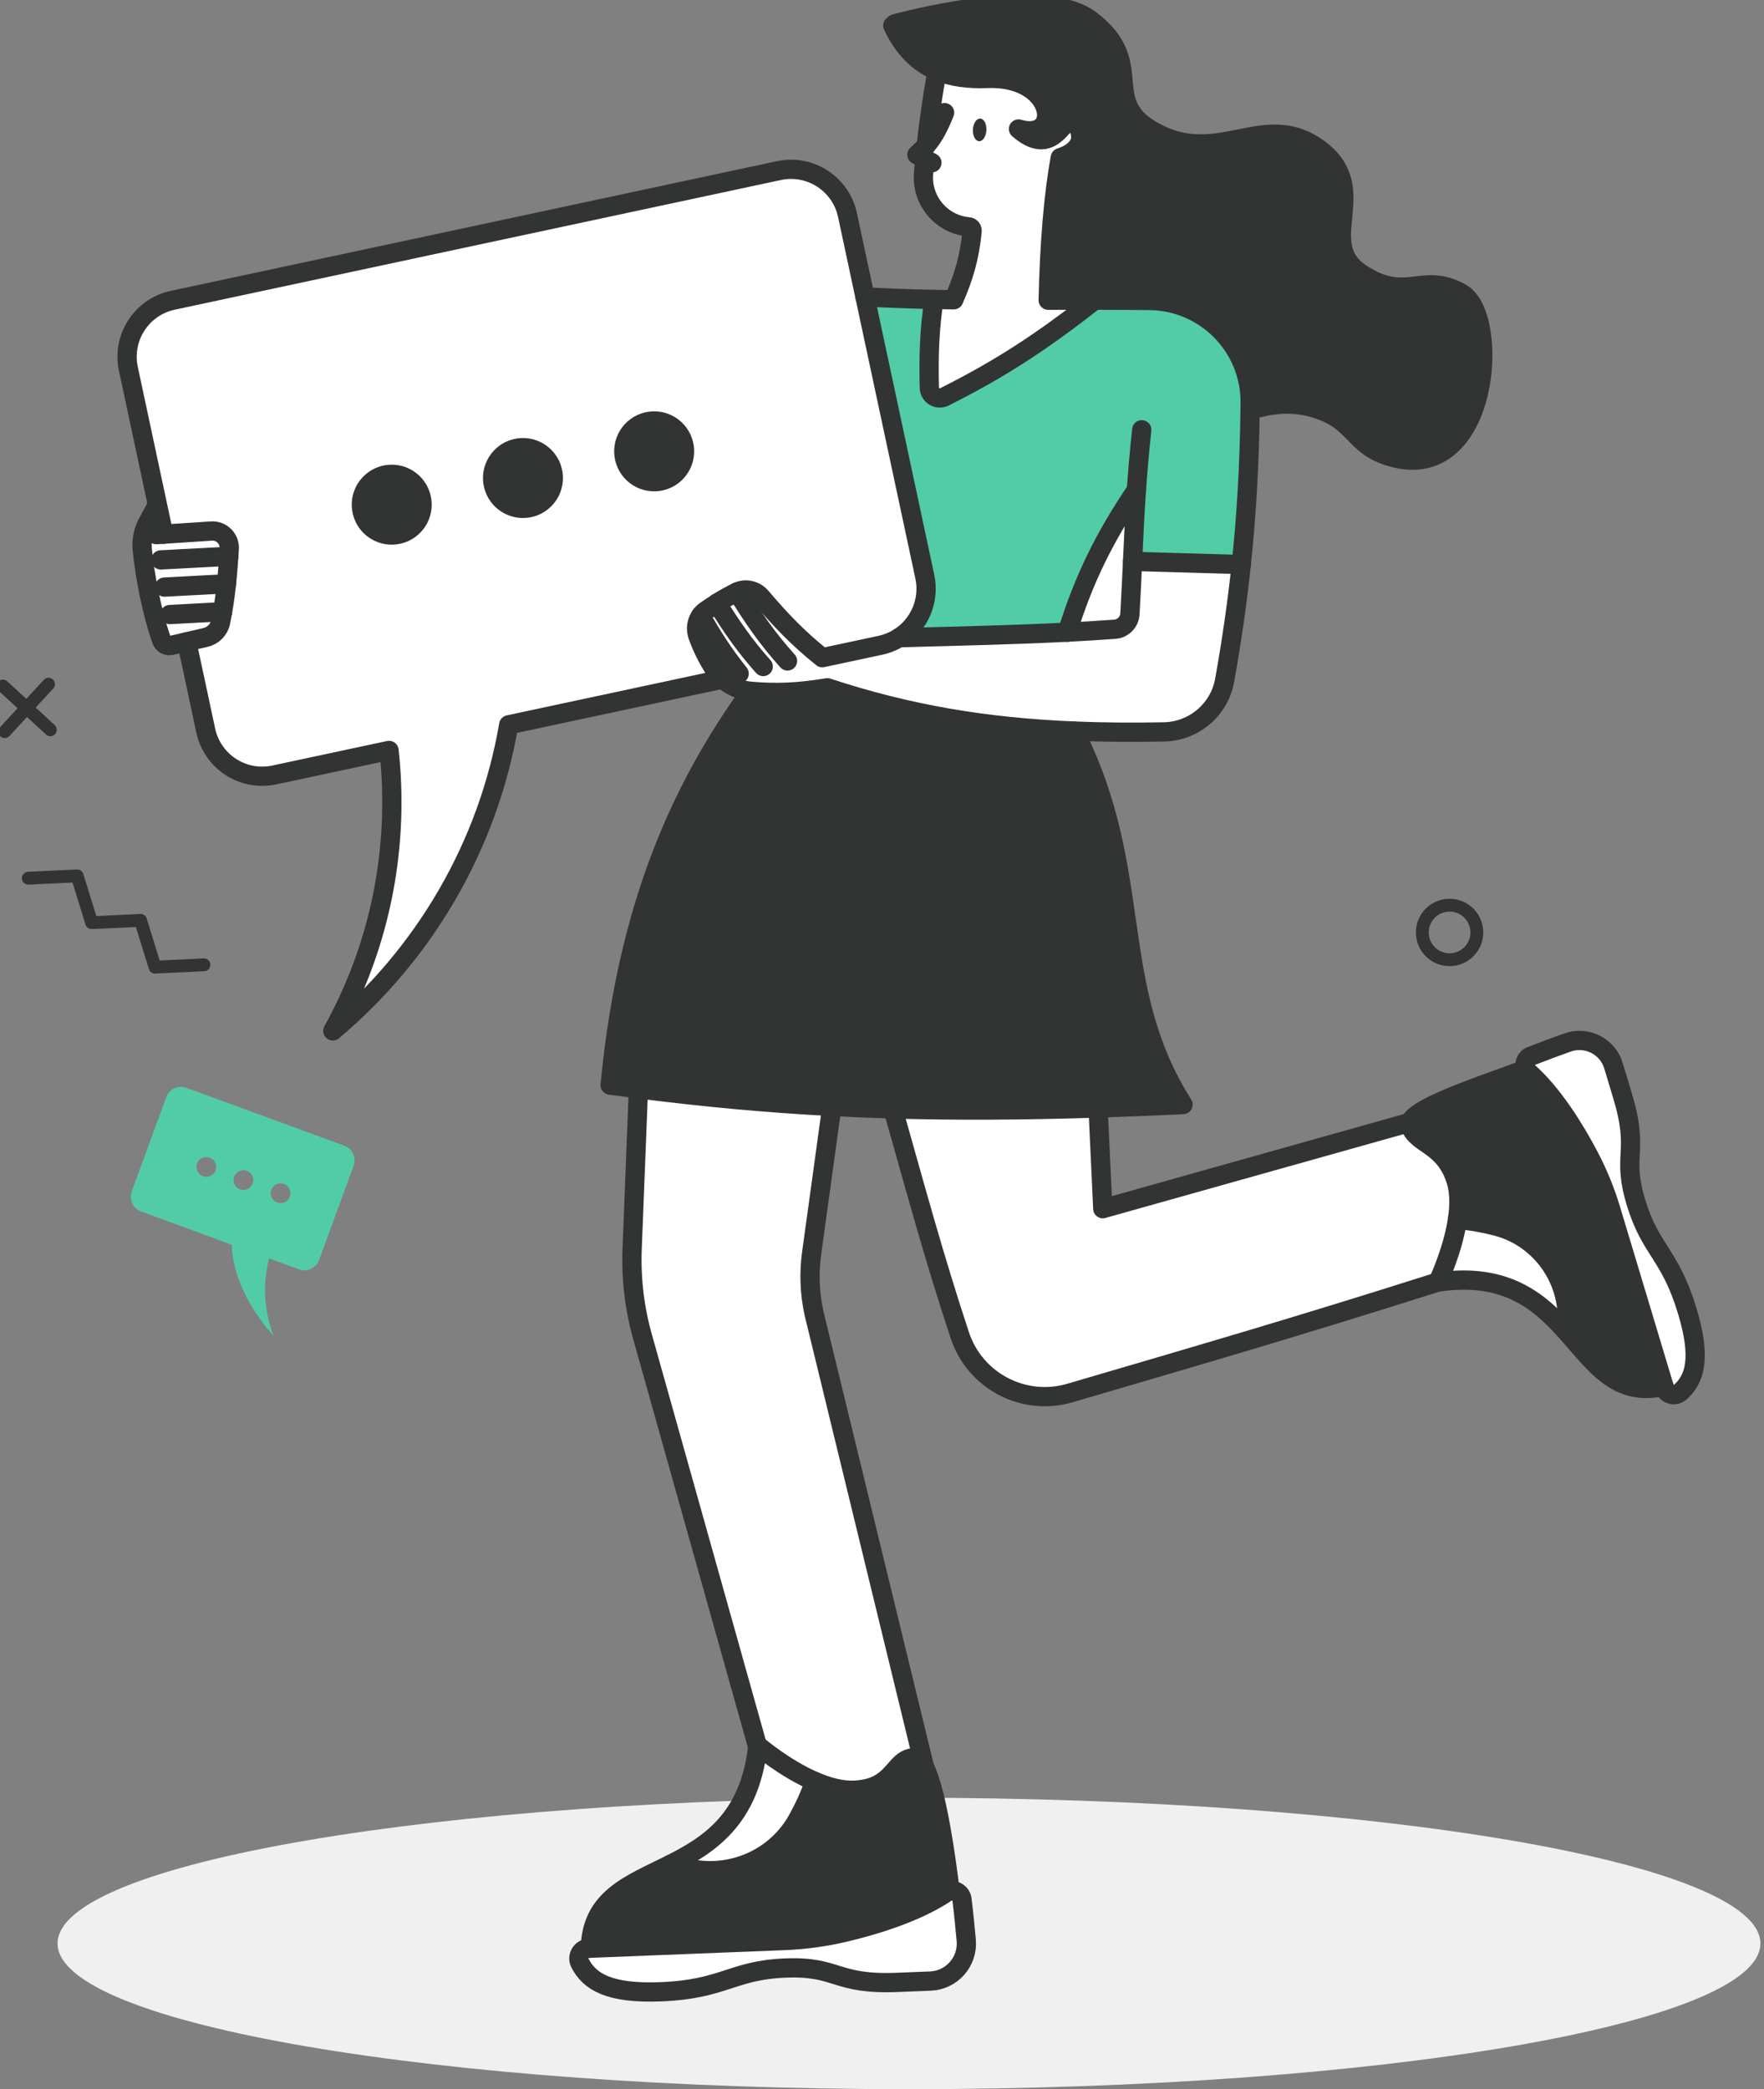 <svg width="239" height="283" viewBox="0 0 239 283" fill="none" xmlns="http://www.w3.org/2000/svg">
<rect x="0" y="0" width="239" height="283" fill="#808080" stroke="none"/>
<g clip-path="url(#clip0_958_11141)">
<path d="M123.155 283C186.865 283 238.511 274.162 238.511 263.26C238.511 252.358 186.865 243.52 123.155 243.52C59.446 243.52 7.8 252.358 7.8 263.26C7.8 274.162 59.446 283 123.155 283Z" fill="#F0F0F0"/>
<path d="M228.612 177.613C230.519 183.949 229.664 186.808 227.633 188.597C226.919 189.228 225.78 188.889 225.505 187.974L225.45 187.787L218.245 163.843C217.481 161.299 216.47 158.838 215.226 156.491C213.378 153.001 210.459 148.225 207.042 145.192C206.914 145.077 206.818 144.954 206.749 144.817C206.424 144.181 206.69 143.348 207.417 143.065C209.142 142.388 210.871 141.752 212.381 141.216C214.979 140.297 217.815 141.733 218.607 144.373L219.833 148.449C222.18 156.249 219.663 156.267 221.644 162.859C223.63 169.451 226.251 169.79 228.607 177.617L228.612 177.613Z" fill="white"/>
<path d="M218.245 163.843L225.45 187.787C219.124 189.274 216.214 184.886 212.394 180.577L212.454 180.522L212.339 178.011C212.088 172.365 208.204 167.512 202.737 166.098C201.095 165.673 199.311 165.339 197.467 165.201C197.741 163.394 197.769 161.574 197.307 160.037C195.747 154.858 191.868 155.133 191.053 152.429C191.017 152.301 191.017 152.168 191.062 152.026C191.767 149.83 202.426 146.496 206.749 144.812C206.818 144.949 206.914 145.077 207.042 145.187C210.459 148.216 213.378 152.996 215.226 156.487C216.47 158.833 217.477 161.295 218.245 163.838V163.843Z" fill="#323433"/>
<path d="M212.339 178.015L212.454 180.527L212.394 180.582C208.693 176.409 204.146 172.311 194.823 173.674C194.823 173.674 194.823 173.669 194.832 173.66C194.965 173.381 196.849 169.342 197.467 165.206C199.315 165.343 201.095 165.677 202.737 166.103C208.204 167.516 212.088 172.375 212.339 178.015Z" fill="white"/>
<path d="M198.011 39.731C203.364 42.787 201.822 65.651 188.592 61.928C183.025 60.359 183.976 56.877 177.695 55.166C174.676 54.343 171.675 54.842 169.369 55.583C169.374 55.253 169.378 54.924 169.383 54.59C169.456 46.987 163.331 40.779 155.732 40.706C153.184 40.683 150.718 40.669 148.321 40.669C146.166 40.669 144.071 40.669 142.017 40.669C142.177 33.157 142.735 26.346 143.659 21.359C143.659 21.359 147.255 20.385 146.253 17.613C144.487 12.736 143.691 22.444 137.996 17.475C144.016 19.328 143.124 10.261 133.773 10.632C131.143 10.737 128.924 10.417 127.044 9.648C124.372 8.546 122.401 6.519 120.96 3.472L121.234 3.234C121.234 3.234 141.084 -2.306 147.722 2.694C155.805 8.783 148.431 13.912 156.94 18.152C165.444 22.393 171.519 14.795 178.766 20.229C186.012 25.664 178.125 32.842 184.338 37.009C190.55 41.177 192.664 36.68 198.016 39.736L198.011 39.731Z" fill="#323433"/>
<path d="M191.053 152.429C191.868 155.133 195.747 154.854 197.307 160.037C197.769 161.574 197.741 163.394 197.467 165.201C196.849 169.337 194.965 173.376 194.832 173.656C175.371 179.836 161.967 183.711 144.968 188.697C138.691 190.536 132.085 187.073 130.036 180.861C126.495 170.133 124.107 161.249 120.983 150.215C129.565 150.462 138.618 150.416 148.778 150.087L149.419 163.724L191.067 152.026C191.021 152.164 191.017 152.301 191.058 152.429H191.053Z" fill="white"/>
<path d="M153.971 66.37C149.666 72.724 146.885 78.337 144.606 85.638C137.689 85.99 130.32 86.16 121.811 86.388C124.519 84.687 126.01 81.425 125.306 78.117L117.199 40.216C120.31 40.39 123.407 40.5 126.545 40.564C125.937 44.521 125.8 48.094 125.914 52.54C125.928 53.021 126.184 53.464 126.6 53.711C127.012 53.959 127.524 53.977 127.954 53.762C135.608 49.919 141.139 46.296 148.316 40.669C150.714 40.669 153.179 40.683 155.727 40.706C163.331 40.779 169.452 46.991 169.378 54.59C169.378 54.919 169.374 55.253 169.365 55.583C169.269 62.952 168.884 69.741 168.171 76.466L153.449 76.045C153.596 72.82 153.737 69.737 153.971 66.37Z" fill="#52CCA7"/>
<path d="M99.875 80.19C100.991 79.655 102.327 79.943 103.132 80.885C105.808 84.023 108.077 86.421 111.417 89.097L119.285 87.413C120.209 87.217 121.06 86.864 121.815 86.389C130.324 86.16 137.694 85.991 144.611 85.638C146.798 85.524 148.943 85.396 151.061 85.24C152.164 85.158 153.037 84.27 153.102 83.168C153.248 80.634 153.353 78.305 153.458 76.05L168.18 76.471C167.631 81.658 166.89 86.8 165.934 92.144C165.22 96.142 161.775 99.074 157.713 99.152C153.458 99.23 149.428 99.202 145.553 99.042C133.563 98.544 123.078 96.796 112.108 93.177C108.032 93.841 105.278 93.937 101.81 93.662C101.778 93.662 101.741 93.658 101.709 93.653C100.282 93.521 98.96 92.926 97.917 91.993C97.441 91.563 97.02 91.064 96.677 90.501C95.813 89.088 95.099 87.679 94.555 86.142C94.225 85.204 94.381 84.193 94.934 83.42C95.131 83.141 95.378 82.898 95.671 82.697C96.16 82.363 96.645 82.038 97.144 81.727C97.963 81.21 98.832 80.711 99.852 80.213C99.861 80.213 99.87 80.204 99.875 80.204V80.19Z" fill="white"/>
<path d="M153.971 66.37C153.737 69.737 153.596 72.825 153.449 76.045C153.344 78.301 153.239 80.629 153.092 83.163C153.028 84.266 152.155 85.153 151.052 85.236C148.934 85.391 146.793 85.524 144.602 85.634C146.88 78.333 149.661 72.719 153.966 66.365L153.971 66.37Z" fill="white"/>
<path d="M125.498 19.689C125.832 16.629 126.262 13.683 126.829 10.339C126.87 10.092 126.943 9.858 127.044 9.639C128.92 10.412 131.143 10.728 133.773 10.623C143.124 10.252 144.012 19.319 137.996 17.466C143.691 22.43 144.487 12.727 146.253 17.604C147.26 20.376 143.659 21.35 143.659 21.35C142.74 26.337 142.177 33.148 142.017 40.66C144.071 40.66 146.166 40.66 148.321 40.66C141.148 46.287 135.617 49.91 127.959 53.753C127.529 53.968 127.017 53.949 126.605 53.702C126.193 53.455 125.932 53.012 125.919 52.531C125.8 48.089 125.942 44.512 126.55 40.555C127.438 40.573 128.33 40.587 129.226 40.6C130.553 37.567 131.367 34.919 131.715 31.296C131.742 31.003 131.527 30.742 131.235 30.719C127.561 30.399 124.835 27.169 125.136 23.496C125.191 22.823 125.251 22.169 125.31 21.524L124.235 20.948C124.711 20.527 125.127 20.115 125.502 19.676L125.498 19.689Z" fill="white"/>
<path d="M130.914 262.839C131.166 265.726 128.956 268.242 126.056 268.356L121.573 268.535C113.004 268.873 113.645 266.302 106.403 266.59C99.161 266.879 98.127 269.468 89.522 269.807C82.56 270.081 79.87 268.457 78.58 265.918C78.122 265.021 78.767 263.951 79.774 263.914L79.98 263.905L106.293 262.862C109.088 262.752 111.861 262.368 114.583 261.718C118.627 260.753 124.267 259.033 128.256 256.343C128.403 256.243 128.558 256.178 128.718 256.146C129.45 255.986 130.228 256.476 130.329 257.29C130.567 259.225 130.759 261.156 130.91 262.839H130.914Z" fill="white"/>
<path d="M125.255 239.353C126.971 242.729 128.229 251.984 128.723 256.142C128.563 256.174 128.407 256.238 128.261 256.339C124.272 259.029 118.631 260.744 114.587 261.714C111.865 262.368 109.093 262.748 106.298 262.858L79.984 263.901C80.135 257.094 85.378 255.277 90.808 252.56L93.402 253.104C99.225 254.33 105.195 251.65 108.077 246.444C108.947 244.875 109.752 243.145 110.383 241.297C112.14 242.052 113.988 242.569 115.69 242.5C121.385 242.276 120.973 238.2 123.942 238.081C124.404 238.063 124.844 238.534 125.255 239.348V239.353Z" fill="#323433"/>
<path d="M94.93 83.41C94.376 84.183 94.221 85.195 94.55 86.132C95.094 87.669 95.808 89.079 96.673 90.492C97.016 91.055 97.437 91.553 97.912 91.983L68.927 98.182C66.1 114.665 57.445 129.249 45.093 139.643C50.587 129.734 53.524 118.242 53.039 106.092C52.98 104.596 52.87 103.118 52.71 101.654L37.169 104.976C32.938 105.881 28.775 103.187 27.874 98.955L25.303 86.942L27.86 86.347C28.894 86.109 29.685 85.286 29.896 84.243C29.992 83.772 30.079 83.314 30.157 82.866C30.385 81.571 30.55 80.336 30.683 79.083C30.843 77.587 30.953 76.054 31.062 74.348C31.149 72.98 30.015 71.846 28.647 71.933L22.187 72.358L21.355 68.474L17.398 49.969C16.492 45.738 19.186 41.575 23.418 40.674L105.529 23.111C109.756 22.206 113.924 24.9 114.825 29.132L117.195 40.212L125.301 78.113C126.006 81.42 124.514 84.687 121.806 86.384C121.051 86.86 120.2 87.212 119.276 87.409L111.408 89.092C108.068 86.416 105.799 84.019 103.123 80.881C102.318 79.938 100.982 79.65 99.866 80.185C99.857 80.185 99.847 80.194 99.843 80.194C98.823 80.698 97.954 81.192 97.135 81.709C96.632 82.024 96.147 82.349 95.662 82.683C95.369 82.884 95.122 83.127 94.925 83.406L94.93 83.41ZM88.795 65.249C91.064 65.157 92.83 63.245 92.743 60.976C92.651 58.702 90.739 56.937 88.466 57.028C86.197 57.12 84.431 59.032 84.518 61.301C84.609 63.57 86.521 65.34 88.795 65.249ZM71.013 68.863C73.287 68.771 75.053 66.859 74.961 64.59C74.874 62.321 72.957 60.551 70.688 60.642C68.419 60.734 66.653 62.646 66.74 64.915C66.832 67.184 68.744 68.954 71.013 68.863ZM53.236 72.477C55.51 72.385 57.275 70.473 57.184 68.204C57.092 65.935 55.18 64.165 52.911 64.256C50.642 64.348 48.872 66.26 48.963 68.529C49.055 70.802 50.967 72.568 53.236 72.477Z" fill="white"/>
<path d="M110.301 177.938L125.255 239.353C124.844 238.543 124.404 238.072 123.942 238.086C120.973 238.2 121.381 242.276 115.69 242.505C113.983 242.573 112.135 242.057 110.383 241.302C106.275 239.536 102.684 236.453 102.684 236.453C102.679 236.517 102.67 236.585 102.661 236.649L87.116 181.295C85.995 177.393 85.497 173.335 85.643 169.278L86.499 147.493C95.437 148.632 103.923 149.419 112.707 149.881L109.962 169.785C109.587 172.503 109.701 175.261 110.301 177.938Z" fill="white"/>
<path d="M102.656 236.649C102.666 236.585 102.67 236.516 102.679 236.452C102.679 236.452 106.27 239.536 110.378 241.302C109.752 243.15 108.942 244.879 108.073 246.448C105.191 251.65 99.221 254.33 93.397 253.109L90.803 252.564C96.082 249.92 101.536 246.421 102.652 236.649H102.656Z" fill="white"/>
<path d="M101.805 93.653C105.273 93.928 108.027 93.832 112.103 93.168C123.073 96.787 133.558 98.534 145.549 99.033C155.252 118.174 150.014 133.453 160.284 149.625C156.281 149.817 152.456 149.968 148.774 150.087C138.618 150.411 129.565 150.457 120.978 150.215C118.178 150.137 115.424 150.023 112.702 149.881C103.919 149.419 95.433 148.632 86.494 147.493C85.227 147.333 83.946 147.163 82.66 146.99C85.048 122.195 92.523 106.476 101.7 93.649C101.732 93.649 101.769 93.653 101.801 93.658L101.805 93.653Z" fill="#323433"/>
<path d="M92.743 60.976C92.83 63.245 91.064 65.157 88.795 65.249C86.521 65.341 84.609 63.57 84.518 61.301C84.431 59.032 86.197 57.12 88.466 57.028C90.739 56.937 92.651 58.703 92.743 60.976Z" fill="#323433"/>
<path d="M74.966 64.59C75.057 66.859 73.291 68.772 71.018 68.863C68.749 68.954 66.836 67.184 66.745 64.915C66.658 62.646 68.424 60.734 70.693 60.642C72.962 60.551 74.879 62.321 74.966 64.59Z" fill="#323433"/>
<path d="M57.184 68.2C57.275 70.469 55.51 72.381 53.236 72.472C50.967 72.564 49.055 70.798 48.963 68.525C48.872 66.255 50.642 64.343 52.911 64.252C55.18 64.16 57.092 65.931 57.184 68.2Z" fill="#323433"/>
<path d="M31.062 74.348C30.953 76.055 30.843 77.587 30.683 79.083C30.55 80.336 30.385 81.567 30.157 82.866C30.079 83.319 29.992 83.776 29.896 84.243C29.685 85.282 28.889 86.105 27.86 86.347L25.303 86.942L23.198 87.432C22.649 87.56 22.091 87.263 21.899 86.732C20.655 83.278 19.616 78.122 19.269 74.376C19.154 73.145 19.415 71.91 20.001 70.826L21.259 68.497L21.355 68.479L22.187 72.363L28.647 71.937C30.015 71.85 31.154 72.985 31.062 74.353V74.348Z" fill="white"/>
<path d="M101.705 93.649C92.523 106.476 85.048 122.195 82.665 146.99C83.955 147.168 85.231 147.333 86.498 147.493C95.437 148.632 103.923 149.419 112.707 149.881C115.429 150.023 118.183 150.137 120.982 150.215C129.565 150.462 138.618 150.416 148.778 150.087C152.461 149.968 156.285 149.817 160.288 149.625C150.014 133.449 155.252 118.174 145.553 99.033" stroke="#323433" stroke-width="2.61" stroke-linecap="round" stroke-linejoin="round"/>
<path d="M144.606 85.638C146.884 78.337 149.666 72.724 153.971 66.37" stroke="#323433" stroke-width="2.61" stroke-linecap="round" stroke-linejoin="round"/>
<path d="M97.912 91.984L68.927 98.182C66.1 114.665 57.445 129.249 45.093 139.643C50.587 129.734 53.524 118.242 53.039 106.092C52.98 104.596 52.87 103.118 52.71 101.654L37.169 104.976C32.938 105.881 28.775 103.187 27.874 98.955L25.303 86.942" stroke="#323433" stroke-width="2.61" stroke-linecap="round" stroke-linejoin="round"/>
<path d="M97.139 81.718C96.636 82.033 96.151 82.354 95.666 82.688C95.373 82.889 95.126 83.131 94.93 83.41C94.376 84.183 94.221 85.195 94.55 86.132C95.094 87.669 95.808 89.078 96.673 90.492C97.016 91.055 97.436 91.553 97.912 91.983C98.955 92.917 100.277 93.511 101.705 93.644C101.737 93.649 101.773 93.649 101.805 93.653C105.273 93.928 108.027 93.832 112.103 93.168C123.073 96.787 133.558 98.534 145.549 99.033C149.423 99.193 153.454 99.221 157.708 99.143C161.766 99.065 165.215 96.133 165.929 92.134C166.885 86.791 167.626 81.649 168.175 76.461C168.889 69.737 169.278 62.948 169.369 55.578C169.374 55.249 169.378 54.919 169.383 54.585C169.456 46.982 163.331 40.774 155.732 40.701C153.184 40.678 150.718 40.664 148.321 40.664C146.166 40.664 144.071 40.664 142.017 40.664C142.177 33.153 142.735 26.341 143.659 21.355C143.659 21.355 147.255 20.38 146.253 17.608C144.487 12.731 143.691 22.439 137.996 17.471C144.016 19.323 143.124 10.256 133.773 10.627C131.143 10.732 128.924 10.412 127.044 9.643C124.372 8.541 122.401 6.514 120.96 3.468L121.234 3.23C121.234 3.23 141.084 -2.31 147.722 2.69C155.805 8.779 148.431 13.907 156.94 18.148C165.444 22.389 171.519 14.79 178.766 20.225C186.012 25.659 178.125 32.837 184.338 37.005C190.55 41.172 192.663 36.675 198.016 39.731C203.368 42.787 201.827 65.651 188.597 61.928C183.029 60.358 183.981 56.877 177.7 55.166C174.68 54.343 171.679 54.841 169.374 55.583" stroke="#323433" stroke-width="2.61" stroke-linecap="round" stroke-linejoin="round"/>
<path d="M22.183 72.358L21.35 68.474L17.393 49.969C16.487 45.738 19.182 41.575 23.413 40.674L105.529 23.111C109.756 22.206 113.924 24.9 114.825 29.132L117.195 40.212L125.301 78.113C126.006 81.42 124.514 84.687 121.806 86.384C121.051 86.86 120.2 87.212 119.276 87.409L111.408 89.092C108.068 86.416 105.799 84.019 103.123 80.881C102.318 79.938 100.982 79.65 99.866 80.185C99.857 80.185 99.847 80.194 99.843 80.194C98.823 80.698 97.954 81.192 97.135 81.709" stroke="#323433" stroke-width="2.61" stroke-linecap="round" stroke-linejoin="round"/>
<path d="M106.7 89.531C103.96 86.494 102.107 83.776 99.87 80.19" stroke="#323433" stroke-width="2.61" stroke-linecap="round" stroke-linejoin="round"/>
<path d="M103.406 90.286C100.89 87.463 99.138 84.92 97.139 81.713" stroke="#323433" stroke-width="2.61" stroke-linecap="round" stroke-linejoin="round"/>
<path d="M100.145 91.247C98.04 88.616 96.522 86.242 94.93 83.41" stroke="#323433" stroke-width="2.61" stroke-linecap="round" stroke-linejoin="round"/>
<path d="M127.039 9.639C126.939 9.854 126.866 10.092 126.824 10.339C126.257 13.683 125.827 16.629 125.493 19.689" stroke="#323433" stroke-width="2.61" stroke-linecap="round" stroke-linejoin="round"/>
<path d="M125.306 21.533C125.242 22.178 125.187 22.837 125.132 23.505C124.83 27.178 127.556 30.403 131.23 30.728C131.523 30.751 131.738 31.012 131.71 31.305C131.362 34.928 130.548 37.576 129.222 40.609C128.325 40.596 127.433 40.582 126.545 40.564C123.407 40.495 120.31 40.39 117.199 40.216" stroke="#323433" stroke-width="2.61" stroke-linecap="round" stroke-linejoin="round"/>
<path d="M57.184 68.199C57.092 65.93 55.18 64.16 52.911 64.251C50.642 64.343 48.872 66.255 48.963 68.524C49.055 70.798 50.967 72.564 53.236 72.472C55.51 72.381 57.275 70.469 57.184 68.199Z" stroke="#323433" stroke-width="2.61" stroke-linecap="round" stroke-linejoin="round"/>
<path d="M74.966 64.59C74.879 62.321 72.962 60.551 70.693 60.642C68.424 60.734 66.658 62.646 66.745 64.915C66.836 67.184 68.749 68.954 71.018 68.863C73.291 68.771 75.057 66.859 74.966 64.59Z" stroke="#323433" stroke-width="2.61" stroke-linecap="round" stroke-linejoin="round"/>
<path d="M92.743 60.976C92.651 58.702 90.739 56.937 88.466 57.028C86.197 57.12 84.431 59.032 84.518 61.301C84.609 63.57 86.521 65.34 88.795 65.249C91.064 65.157 92.83 63.245 92.743 60.976Z" stroke="#323433" stroke-width="2.61" stroke-linecap="round" stroke-linejoin="round"/>
<path d="M154.693 58.222C154.373 61.205 154.144 63.863 153.971 66.365C153.737 69.737 153.595 72.82 153.449 76.045C153.344 78.3 153.239 80.629 153.092 83.163C153.028 84.266 152.154 85.153 151.052 85.236C148.934 85.391 146.793 85.524 144.602 85.634C137.685 85.986 130.315 86.155 121.806 86.384" stroke="#323433" stroke-width="2.61" stroke-linecap="round" stroke-linejoin="round"/>
<path d="M126.545 40.564C125.937 44.521 125.8 48.094 125.914 52.54C125.928 53.021 126.184 53.464 126.6 53.711C127.012 53.958 127.524 53.977 127.954 53.762C135.608 49.919 141.139 46.296 148.316 40.669" stroke="#323433" stroke-width="2.61" stroke-linecap="round" stroke-linejoin="round"/>
<path d="M127.977 15.261C127.195 17.247 126.481 18.546 125.498 19.689C125.123 20.129 124.706 20.54 124.231 20.961L125.306 21.538L126.262 22.046" stroke="#323433" stroke-width="2.61" stroke-linecap="round" stroke-linejoin="round"/>
<path d="M30.157 82.866C30.385 81.571 30.55 80.336 30.683 79.083C30.843 77.587 30.953 76.054 31.062 74.348C31.149 72.98 30.015 71.846 28.647 71.932L22.187 72.358L21.181 72.422" stroke="#323433" stroke-width="2.61" stroke-linecap="round" stroke-linejoin="round"/>
<path d="M21.259 68.492L20.001 70.821C19.415 71.909 19.154 73.14 19.269 74.371C19.616 78.117 20.655 83.273 21.899 86.727C22.091 87.258 22.649 87.555 23.198 87.427L25.303 86.937L27.86 86.343C28.894 86.105 29.685 85.281 29.896 84.238C29.992 83.767 30.079 83.31 30.157 82.861" stroke="#323433" stroke-width="2.61" stroke-linecap="round" stroke-linejoin="round"/>
<path d="M21.785 75.844L30.994 75.359" stroke="#323433" stroke-width="2.61" stroke-linecap="round" stroke-linejoin="round"/>
<path d="M22.283 79.526L30.683 79.083" stroke="#323433" stroke-width="2.61" stroke-linecap="round" stroke-linejoin="round"/>
<path d="M23.006 83.246L30.156 82.866" stroke="#323433" stroke-width="2.61" stroke-linecap="round" stroke-linejoin="round"/>
<path d="M86.499 147.493L85.643 169.277C85.497 173.335 85.991 177.393 87.116 181.295L102.661 236.649" stroke="#323433" stroke-width="2.61" stroke-linecap="round" stroke-linejoin="round"/>
<path d="M125.292 239.508L125.255 239.357L110.301 177.942C109.706 175.266 109.591 172.507 109.962 169.79L112.707 149.885" stroke="#323433" stroke-width="2.61" stroke-linecap="round" stroke-linejoin="round"/>
<path d="M79.984 263.905C80.135 257.098 85.378 255.282 90.808 252.564C96.087 249.92 101.54 246.421 102.656 236.649C102.665 236.585 102.67 236.516 102.679 236.452C102.679 236.452 106.27 239.536 110.378 241.302C112.135 242.056 113.983 242.573 115.685 242.505C121.38 242.281 120.969 238.205 123.938 238.086C124.4 238.067 124.839 238.538 125.251 239.353C126.966 242.729 128.224 251.983 128.718 256.142" stroke="#323433" stroke-width="2.61" stroke-linecap="round" stroke-linejoin="round"/>
<path d="M128.723 256.146C129.455 255.986 130.233 256.476 130.333 257.29C130.571 259.225 130.763 261.156 130.914 262.839C131.166 265.726 128.956 268.242 126.056 268.356L121.573 268.535C113.004 268.873 113.645 266.302 106.403 266.59C99.161 266.879 98.127 269.468 89.522 269.807C82.56 270.081 79.87 268.457 78.58 265.918C78.122 265.021 78.767 263.951 79.774 263.914L79.98 263.905L106.293 262.862C109.088 262.752 111.861 262.368 114.582 261.718C118.627 260.753 124.267 259.033 128.256 256.343C128.403 256.243 128.558 256.178 128.718 256.146H128.723Z" stroke="#323433" stroke-width="2.61" stroke-linecap="round" stroke-linejoin="round"/>
<path d="M90.808 252.564L93.402 253.109C99.225 254.335 105.195 251.654 108.077 246.448C108.947 244.879 109.752 243.15 110.383 241.302" stroke="#323433" stroke-width="2.61" stroke-linecap="round" stroke-linejoin="round"/>
<path d="M225.45 187.787C219.123 189.274 216.214 184.886 212.394 180.577C208.693 176.405 204.146 172.306 194.823 173.669C194.823 173.669 194.823 173.665 194.832 173.655C194.965 173.376 196.849 169.337 197.467 165.201C197.741 163.394 197.769 161.574 197.307 160.037C195.747 154.858 191.867 155.133 191.053 152.429C191.017 152.301 191.017 152.168 191.062 152.026C191.767 149.83 202.426 146.496 206.749 144.812" stroke="#323433" stroke-width="2.61" stroke-linecap="round" stroke-linejoin="round"/>
<path d="M206.754 144.817C206.429 144.181 206.694 143.348 207.421 143.065C209.146 142.388 210.875 141.752 212.385 141.216C214.983 140.297 217.82 141.733 218.611 144.373L219.837 148.449C222.184 156.249 219.668 156.267 221.649 162.859C223.634 169.451 226.256 169.79 228.611 177.617C230.519 183.953 229.664 186.812 227.632 188.601C226.919 189.232 225.78 188.894 225.505 187.979L225.45 187.791L218.245 163.847C217.481 161.304 216.47 158.843 215.226 156.496C213.378 153.005 210.459 148.229 207.042 145.196C206.914 145.082 206.818 144.959 206.749 144.821L206.754 144.817Z" stroke="#323433" stroke-width="2.61" stroke-linecap="round" stroke-linejoin="round"/>
<path d="M212.454 180.527L212.339 178.015C212.088 172.37 208.204 167.516 202.737 166.103C201.095 165.677 199.31 165.343 197.467 165.206H197.462" stroke="#323433" stroke-width="2.61" stroke-linecap="round" stroke-linejoin="round"/>
<path d="M120.983 150.215C124.107 161.249 126.495 170.133 130.036 180.861C132.085 187.073 138.691 190.536 144.968 188.697C161.967 183.706 175.371 179.836 194.832 173.656" stroke="#323433" stroke-width="2.61" stroke-linecap="round" stroke-linejoin="round"/>
<path d="M148.778 150.087L149.414 163.728L191.062 152.026" stroke="#323433" stroke-width="2.61" stroke-linecap="round" stroke-linejoin="round"/>
<path d="M153.449 76.045L168.17 76.466H168.175" stroke="#323433" stroke-width="2.61" stroke-linecap="round" stroke-linejoin="round"/>
<path d="M132.813 16.062C133.316 16.089 133.691 16.798 133.645 17.645C133.599 18.491 133.156 19.159 132.648 19.131C132.145 19.104 131.77 18.395 131.815 17.549C131.861 16.702 132.305 16.039 132.813 16.062Z" fill="#323433"/>
<path d="M3.833 118.965L10.458 118.649L12.416 124.985L19.044 124.674L21.002 131.01L27.631 130.695" stroke="#323433" stroke-width="1.74" stroke-linecap="round" stroke-linejoin="round"/>
<path d="M0.398 92.93L6.821 98.859" stroke="#323433" stroke-width="1.74" stroke-linecap="round" stroke-linejoin="round"/>
<path d="M0.645 99.106L6.574 92.683" stroke="#323433" stroke-width="1.74" stroke-linecap="round" stroke-linejoin="round"/>
<path d="M200.093 126.271C200.116 128.311 198.478 129.981 196.438 130.004C194.397 130.027 192.727 128.389 192.705 126.349C192.682 124.308 194.319 122.639 196.36 122.616C198.4 122.593 200.07 124.231 200.093 126.271Z" stroke="#323433" stroke-width="1.74" stroke-linecap="round" stroke-linejoin="round"/>
<path d="M21.469 151.505L17.851 161.377C17.535 162.237 17.814 163.17 18.473 163.733C18.656 163.889 18.871 164.017 19.113 164.104L20.549 164.63L24.68 166.144L31.401 168.619C31.533 173.152 34.136 177.69 37.06 180.952C35.962 178.084 35.609 174.882 36.2 171.638C36.273 171.24 36.36 170.847 36.456 170.458L40.504 171.94C41.607 172.343 42.828 171.78 43.231 170.677L43.661 169.511L46.863 160.769L47.906 157.919C48.309 156.816 47.746 155.595 46.644 155.192L25.257 147.356C24.154 146.953 22.933 147.516 22.53 148.618L21.474 151.505H21.469ZM38.258 160.32C38.986 160.453 39.466 161.148 39.333 161.876C39.201 162.603 38.505 163.083 37.778 162.951C37.05 162.818 36.57 162.123 36.703 161.395C36.836 160.668 37.531 160.188 38.258 160.32ZM27.713 159.392C26.986 159.259 26.506 158.564 26.638 157.836C26.771 157.109 27.466 156.629 28.194 156.761C28.921 156.894 29.402 157.589 29.269 158.317C29.136 159.044 28.441 159.524 27.713 159.392ZM33.226 158.541C33.953 158.673 34.434 159.369 34.301 160.096C34.168 160.824 33.473 161.304 32.746 161.171C32.018 161.039 31.538 160.343 31.671 159.616C31.803 158.888 32.499 158.408 33.226 158.541Z" fill="#52CCA7"/>
</g>
<defs>
<clipPath id="clip0_958_11141">
<rect width="238.511" height="283" fill="white"/>
</clipPath>
</defs>
</svg>
